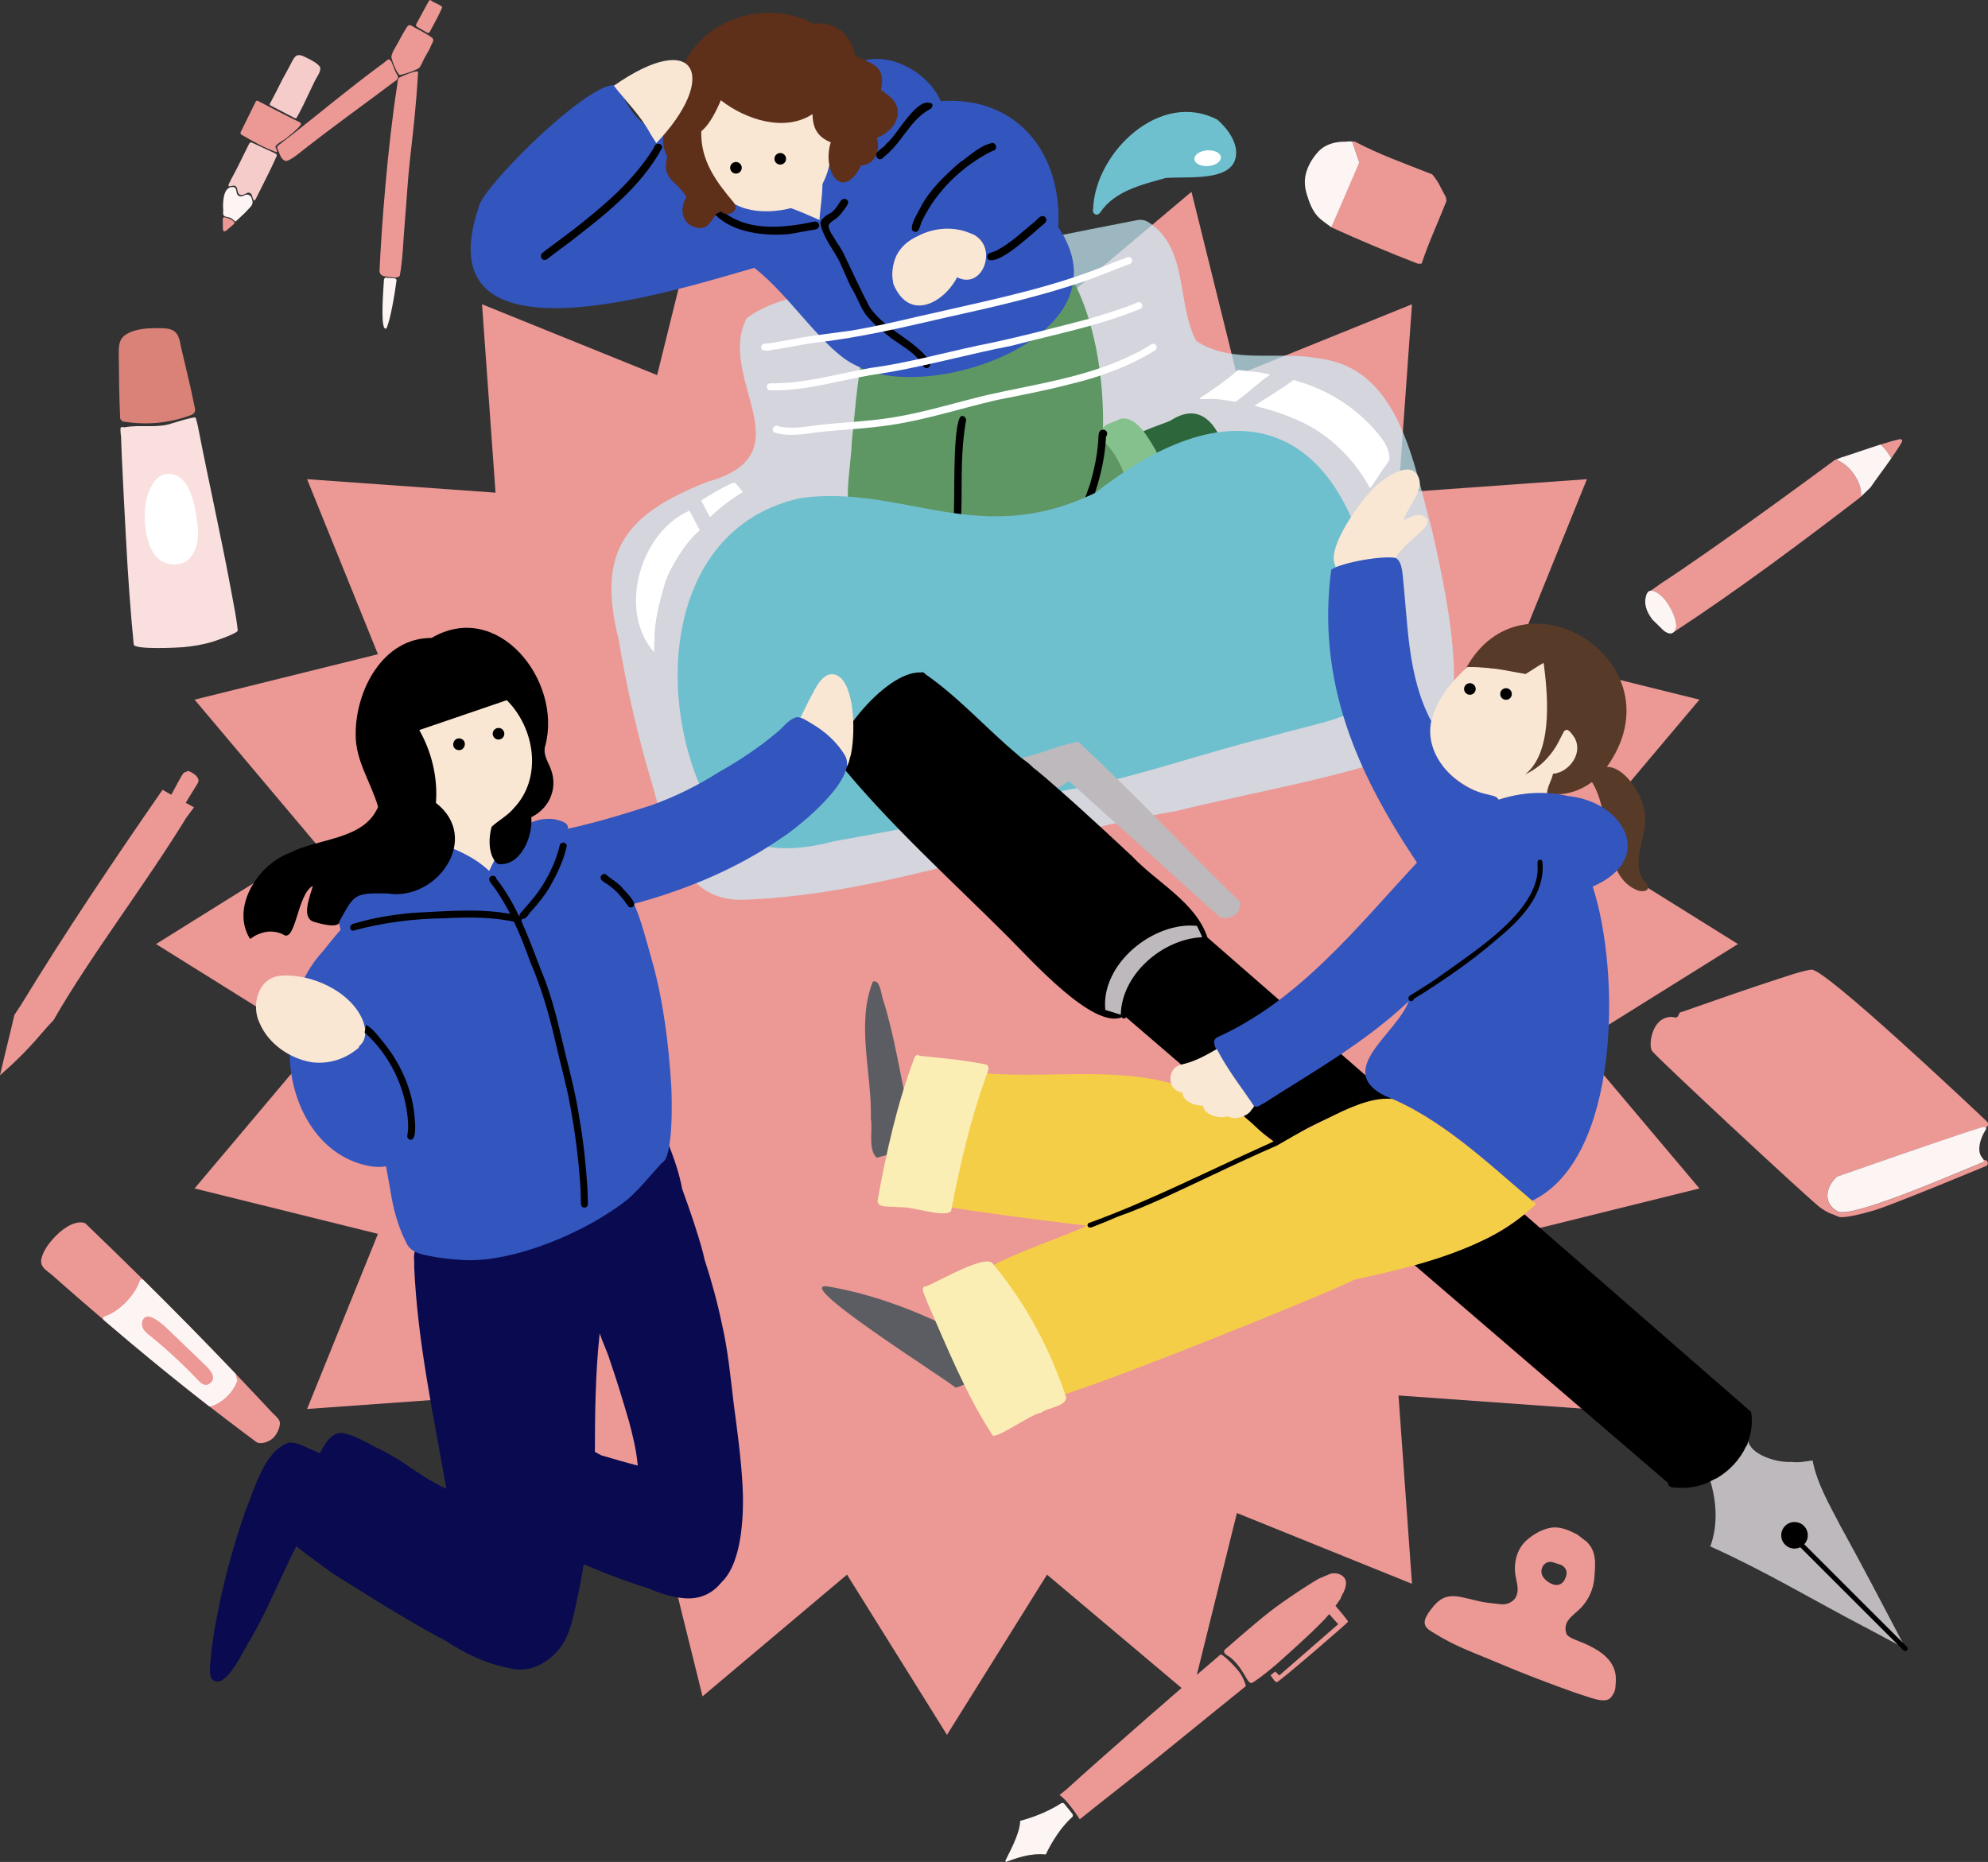 <?xml version="1.0" encoding="UTF-8"?>
<svg id="_レイヤー_2" data-name="レイヤー 2" xmlns="http://www.w3.org/2000/svg" viewBox="0 0 411.02 385.03">
  <rect x="0" y="0" width="411.02" height="385.03" fill="#333333" stroke="none"/>
  <defs>
    <style>
      .cls-1 {
        fill: #583a28;
      }

      .cls-2 {
        fill: #f5ccca;
      }

      .cls-3 {
        fill: #fdf5f4;
      }

      .cls-4 {
        fill: #f5ce47;
      }

      .cls-5 {
        fill: #fbeeb5;
      }

      .cls-6 {
        fill: #6fc0ce;
      }

      .cls-7 {
        fill: #090a50;
      }

      .cls-8 {
        fill: #fffe55;
      }

      .cls-9 {
        fill: #fff;
      }

      .cls-10 {
        fill: #6d5446;
      }

      .cls-11 {
        fill: #3355be;
      }

      .cls-12 {
        fill: #ec9895;
      }

      .cls-13 {
        fill: #f9e8d4;
      }

      .cls-14 {
        fill: #eddec0;
      }

      .cls-15 {
        fill: #2e663c;
      }

      .cls-16 {
        fill: #3a6890;
      }

      .cls-17 {
        fill: #cbf0fc;
        opacity: .7;
      }

      .cls-18 {
        fill: #f9e0df;
      }

      .cls-19 {
        fill: #5e2f19;
      }

      .cls-20 {
        fill: #bdb9bd;
      }

      .cls-21 {
        fill: #5e9664;
      }

      .cls-22 {
        fill: #85c18c;
      }

      .cls-23 {
        fill: #5b5d62;
      }

      .cls-24 {
        fill: #f9e7d3;
      }

      .cls-25 {
        fill: #da8278;
      }
    </style>
  </defs>
  <g id="_店舗" data-name="店舗">
    <g>
      <polygon class="cls-12" points="359.32 195.22 326.19 215.9 351.36 245.76 313.45 255.15 328.09 291.36 289.14 288.57 291.93 327.52 255.73 312.88 246.34 350.79 216.47 325.62 195.79 358.75 175.12 325.62 145.25 350.79 135.86 312.88 99.66 327.52 102.45 288.57 63.49 291.36 78.14 255.15 40.23 245.76 65.39 215.9 32.26 195.22 65.39 174.55 40.23 144.68 78.14 135.29 63.49 99.09 102.45 101.88 99.66 62.92 135.86 77.57 145.25 39.66 175.12 64.82 195.79 31.69 216.47 64.82 246.34 39.66 255.73 77.57 291.93 62.92 289.14 101.88 328.1 99.09 313.45 135.29 351.36 144.68 326.19 174.55 359.32 195.22"/>
      <g>
        <g>
          <path class="cls-17" d="M296.02,109.35c1.99,9.25,9.66,40.11-.71,44.76-16.83,6.63-34.85,9.34-52.33,13.65-29.86,5.07-59.15,17.24-89.36,18.31-13.34.38-15.98-14.29-18.93-24.41-2.88-9.65-5.14-19.48-6.78-29.41-4.58-18.3,1.34-25.85,18.2-32.57,21.02-5.78,1.84-21.28,8.24-33.86,6.42-4.79,14.72-4.93,22.22-7.11,6.73-1.61,13.41-3.45,20.12-5.11,12.72-3.13,25.77-5.6,38.68-8.13.9-.08,1.63.16,2.24.59,8.15,5.33,5.65,16.93,9.73,24.45,7.45,4.93,17.09,1.95,25.49,3.64,16.62,2.05,19.43,21.95,23.18,35.19Z"/>
          <path class="cls-21" d="M241.51,100.32c-1.73-5.3-6.54-16.56-13.46-11.6.2-10.94-1.78-22.82-6.56-31.44.13-1.12-1.54-1.24-1.63-.19.14,1.21,1.15,2.15,1.53,3.31-10.55-2.31-33.72,5.94-41.61,13.84,1.17-1.53-1.39-2.73-1.38-.77-1.31,5.79-1.61,11.85-2.28,17.75-.21,6.03-1.98,12.57.4,18.32,3.39,8.09,15.3,11.65,21.18,4.55,9.58,13.61,30.43,5.04,39.1-5.74,1.86-2.47,6.19-4.43,4.72-8.03Z"/>
          <path class="cls-15" d="M239.85,99.16c1.28-.93,2.68-1.61,4.11-2.25,7.17,22.35,16.74,30.78,10.13-.29-1.13-6.63-4.72-14.33-11.93-9.74-1.34.83-9.92,3.03-7.85,4.88l5.55,7.4Z"/>
          <path class="cls-22" d="M239.02,93.26c-1.49-2.56-4.04-7.37-7.42-6.65-1.2.86-3.64.81-3.78,2.71-1.14.53-.37,1.58.43,2.02,4.83,4.59,5.47,12.26,8.07,17.88,8.7-6.54,6.8-6.96,2.69-15.96Z"/>
          <path class="cls-24" d="M202.09,49.1c-.21-.2-.45-.45-.72-.64-3.38-2.95-8.62-1.49-12.19.35-1.84,1.04-3.42,2.68-4.12,4.76-.01.04-.03.08-.04.12-.04.12-.08.24-.12.36-1.16,3.74.81,8.84,5.01,8.77,3.35.11,5.96-2.93,7.18-5.95,5.07,3.62,9.5-4.02,4.99-7.78Z"/>
          <path class="cls-11" d="M218.79,46.96c.87-14.53-7.86-27.12-24.31-26.06-2.88-6.75-13.06-11.67-19.19-6.7-.67.71.36,1.82,1.04,1.23-.14,5.66,2.78,3.29-2.18,5.29-20.55-3.72-37.14,17.81-45.64-1.52-.73-8.54-29.35,19.6-29.57,23.76-11.49,34.09,40.9,17,57.01,12.43,7.43,5.69,14.53,17.36,21.15,20.23,14.65,8.26,56.9-6.21,41.68-28.67ZM185.39,52.86c2.95-4.9,9.91-6.91,15.14-4.65,6.4,1.99,2.72,12.95-3.44,8.66-3.5,10.04-15.87,5.99-11.71-4.01Z"/>
          <path class="cls-24" d="M159.31,43.68c-5.93.24-9.38-2.03-11.67-5.46-4.17-.97-9.58-7.11-5.76-10.92.59-.49,1.33-.75,2.1-.63-1.26-16.83,18.45-24.42,26.49-8.21,4.1-6.84,8.83,5.35,1.42,13.22-1.11,9.08-5.9,11.61-12.58,12ZM174.84,23.56c.22-.7.35-1.42.11-2.13,0,.72-.05,1.45-.11,2.13Z"/>
          <path class="cls-24" d="M166.95,44.43s.08.03.12.05c-.04-.02-.08-.03-.12-.05Z"/>
          <path class="cls-24" d="M166.94,44.43s.08.03.12.05c-.04-.02-.08-.03-.12-.05Z"/>
          <path class="cls-24" d="M169.16,35.11c1.81.62.27,8.48.28,10.39-2.59-1.13-5.23-2.35-7.92-3.1l7.64-7.29Z"/>
          <path class="cls-24" d="M173.91,24.31c-.4-.55-.34-1.29-.57-1.91-.83-2.23,2.66-2.26,2.56-.2.74,1.41-.64,3.6-1.99,2.11Z"/>
          <path class="cls-10" d="M180.02,19.61s0-.05,0-.07c.03.01.06.02.09.03,0,0,0,.01-.01.02-.01,0-.02,0-.04,0-.02,0-.04.01-.06.02,0,0,0,0,0-.01Z"/>
          <path class="cls-10" d="M184.18,27.46c-.02.27-.05.54-.1.8.03-.27.07-.53.1-.8Z"/>
          <path class="cls-19" d="M183.45,19.55c-.38-.33-.81-.64-1.33-.93,1.16-5.11-1.89-5.37-5.34-7.13-.71-4.27-4.19-7.27-8.51-6.55-12.97-6.98-30.5,2.64-28.28,18.15-2.96,1.87-3.72,6.29-2.02,9.31-1.42,4.75,2.31,5.15,3.93,8.4-1.63,2.68-.73,6.02,2.65,6.36,2.22.22,2.63-2.33,4.12-3.29,1.51,1.07,4.5-.03,3.04-1.98-3.6-4.28-6.9-8.64-6.72-14.75,1.74-1.38,3.16-4.3,4.04-6.41,5.19,4.05,13.24,6.62,18.95,2.87.08,2.46.68,4.57,3.78,5.83-1.86,5.92,2.36,12.52,6.28,4.78,2.88-.12,4.04-3.22,3.25-5.7,4.1-1.57,6.19-6.08,2.16-8.96ZM147.87,42.25s.08.07.12.1c-.02,0-.05.02-.07.03-.02-.04-.03-.08-.05-.12ZM138.71,29.78s.04,0,.06,0c-.01.04-.03.07-.04.11,0-.04-.02-.07-.02-.11Z"/>
          <path class="cls-24" d="M134.41,27.55c-1.99-3.68-4.95-6.57-7.5-9.82,17.29-12.06,21.68-1.62,8.78,11.87-.43-.68-.86-1.36-1.28-2.04Z"/>
          <path d="M181.38,32.68c-.95-1.34,1.31-1.91,1.82-2.91,2.35-1.77,6.38-10.1,9.52-8.3.28.65-.28,1.08-.77,1.28-3.93,2.27-5.66,7.09-9.32,9.77-.22.47-.89.55-1.25.17Z"/>
          <g>
            <path d="M168.32,45.84c-5.83,1.23-13.03,2.07-18.13-1.58-.47-.05-.86-.29-1.24-.55-.2.32-.82.39-1.06.68,3.62,3.76,10.2,4.44,15.12,4.03,1.85-.24,3.61-.71,5.48-.94.53-.12.98-.38.82-1.07-.12-.46-.59-.68-.99-.57Z"/>
            <path d="M171.3,46.82c.08.31.18.68.31.96.3.63.71,1.18,1.06,1.78.54.94,1.26,1.83,1.72,2.81,1.8,3.74,3.53,7.58,5.46,11.24,2.9,4.06,7.41,5.91,10.8,9.22.63.69,1.39,1.31,1.63,2.27.28,1.01-1.15,1.47-1.47.43-1.49-2.5-4.18-3.9-6.42-5.49-1.94-1.53-3.93-3.11-5.48-5.1-1.19-1.72-1.8-3.8-2.96-5.56-.87-1.76-1.59-3.65-2.44-5.42-1.3-2.44-3.1-4.64-3.83-7.37-.15-.42,0-.94.3-1.25.28-.28.65-.65.98-.86.37-.24.75-.35,1.09-.65.57-.5,1.01-1.08,1.39-1.73.34-.57.84-1.31,1.58-.85.79.49-.03,1.44-.35,1.9-.52.74-1.08,1.46-1.78,2.04,0,0-1.74.99-1.58,1.61Z"/>
          </g>
          <path d="M112.01,53.46c-.25-.34-.23-.9.11-1.15,2.13-1.65,4.33-3.23,6.47-4.86,6.17-4.84,12.4-10.05,16.62-16.92.19-1.05,1.59-1.12,1.71,0-4.44,8.28-12.16,14.12-19.31,19.68-1.53,1.09-3.02,2.25-4.52,3.39-.33.25-.8.22-1.08-.15Z"/>
          <path d="M188.96,47.91c-1.41-.61,1-4.18,1.42-5.13,1.92-3.64,4.91-6.38,7.85-9.02,2.19-1.46,4.33-3.69,6.94-4.2,1,.02,1.04,1.62.04,1.63-6.11,3-11.59,8.27-14.55,14.46-.48.76-.47,2.63-1.69,2.25Z"/>
          <path d="M204.34,53.68c-.3-.34-.32-.81-.03-1.16.58-.39,1.42-.47,2-.87,2.62-1.41,4.85-3.51,7.14-5.43.82-.43,1.75-2.26,2.71-1.25.27.36.2.86-.11,1.15-2.1,1.64-9.33,8.78-11.7,7.56Z"/>
          <path d="M198,113.38c-.44,0-.75-.38-.79-.82-.22-2.98.06-5.95.05-8.93.11-1.97-.27-18.3,1.79-17.6.4.06.75.49.68.92-.84,4.64-.9,9.41-.92,14.15.07,3.82-.29,7.64-.06,11.47.03.45-.35.82-.75.81Z"/>
          <path d="M220.76,113.77c-.93-.62.1-1.77.31-2.44,1.7-3.64,2.93-7.4,4.28-11.18.82-2.81,1.46-5.69,1.68-8.64.17-.9-.21-2.55.99-2.66,0,0,0,0,0,0,.42-.04.81.25.88.71.04.26-.05.54-.23.72-.23,5.22-1.62,10.23-3.49,14.98-.74,2.03-1.46,4.1-2.38,6.03-.54.8-.75,3.04-2.04,2.47Z"/>
          <path class="cls-6" d="M251.74,24.78c-11.92-6.3-25.34,6.83-25.73,18.41-.32,1.02.87,1.7,1.47.72,3.03-4.46,8.61-5.72,13.51-7.1,4.46-.38,13.69.83,14.51-4.4.43-2.25-.92-5.07-3.76-7.63Z"/>
          <path class="cls-9" d="M137.24,118.94s0,0,0,.01c0,0,0-.01,0-.01Z"/>
          <path class="cls-9" d="M136.62,120.46s0,0,0,.01c0,0,0,0,0-.01Z"/>
          <path class="cls-9" d="M139.91,133.03c-.03.24-.09.48-.16.7.05-.23.11-.47.16-.7Z"/>
          <path class="cls-9" d="M248.46,82.49c-.07,0-.14.01-.21.02-.01-.03-.02-.06-.03-.1,0-.04-.01-.09-.02-.13.25-.17.5-.34.74-.51.1-.07.19-.13.28-.2.21.09.37.27.42.51.03.14.02.29-.03.42-.39-.02-.78-.05-1.16-.02Z"/>
          <path class="cls-6" d="M284.74,127.35c-5.21-38.21-27.23-49.85-58.17-25.5-24.19,11.81-39.64-1.71-60.98,1.13-27.19,5.9-30.36,39.47-20.07,61.31,5.29,11.81,15.77,12.63,26.92,9.67,16.09-2.89,32.19-5.82,47.86-10.54,14.33-2.5,27.96-7.63,42.06-11.04,15.42-4.54,28.84-4.12,22.38-25.03Z"/>
          <path class="cls-9" d="M196.34,65.48c-9.34,2.15-18.66,4.4-28.2,5.43,0,0,.01,0,.02,0,0,0,.01,0,.02,0-2.52.39-5.03.89-7.55,1.31-.98.06-2.17.63-3.06.07-.48-.47-.03-1.29.61-1.24,2.08-.14,4.1-.66,6.15-.98,3.86-.74,7.87-1.17,11.71-1.71,6.44-1.08,12.78-2.73,19.16-4.12,11.17-2.54,22.5-4.93,33.15-9.21,1.58-.63,3.16-1.24,4.75-1.84.38-.14.81.06.95.43s-.06.8-.43.94c-2.98,1.1-5.91,2.36-8.9,3.43-9.26,3.18-18.82,5.38-28.37,7.5Z"/>
          <path class="cls-9" d="M209.43,71.44c-9.83,1.89-19.51,4.74-29.41,6.13-6.82,1.19-13.56,3.3-20.55,3.14-.96.24-1.37-1.23-.35-1.44,7.06.11,13.87-1.94,20.78-3.17,7.51-.99,14.81-3.04,22.21-4.62,7.84-1.55,15.71-3.65,23.42-5.65.08-.02.16-.05.23-.07,0,0-.01,0-.02,0,0,0-.01,0-.02,0,3.19-.99,6.4-1.91,9.47-3.24.89-.33,1.41,1.02.52,1.37-8.45,3.49-17.47,5.21-26.27,7.53Z"/>
          <path class="cls-9" d="M184.34,87.86c-4.96.77-9.98.96-14.97,1.49-3.06.4-6.27,1.02-9.28.08-.88-.61.12-1.82.95-1.25,2.59.56,5.21.12,7.79-.25,5.2-.6,10.49-.76,15.66-1.59,6.66-1.07,13.1-3.1,19.65-4.67,10.09-2.27,20.58-3.67,29.94-8.28,1.36-.62,2.68-1.33,3.92-2.17.33-.23.79-.16,1.02.17.23.32.16.8-.17,1.03-5.51,3.44-11.76,5.67-18.07,7.13-4.84,1.25-9.75,2.19-14.64,3.16-7.31,1.68-14.48,4.05-21.92,5.17,0,0,.1-.01.1-.01Z"/>
          <path class="cls-9" d="M138.23,118.67s2.62-5.76,6.46-9.03c-.75-1.34-1.4-2.72-2.15-4.04-10.3,4.51-14.85,20.84-7.29,29.29,0-.76.03-1.52.05-2.27,0,0,0,0,0,0,.02-.61.04-1.23.05-1.84,0,0,0,0,0,.01.22-3.58,1.26-7.09,2.22-10.52l.65-1.6Z"/>
          <path class="cls-9" d="M153.59,101.76c-.27-.33-1.32-1.71-1.63-1.9-.53-.45-7,3.63-7,3.63.67,1.12,1.14,2.35,1.85,3.45,2.04-1.99,4.34-3.69,6.77-5.18Z"/>
          <path class="cls-24" d="M197.04,50.15c6.84,4.42-7.16,20.75-12.31,8.63,0,0-1.8-6.72,4.76-9.82l7.55,1.19Z"/>
          <g>
            <path class="cls-9" d="M277.15,82.87c-.12-.08-.24-.15-.36-.23.07.04.13.08.19.12.06.04.11.07.17.11Z"/>
            <path class="cls-9" d="M277.04,82.8c-.08-.05-.17-.11-.25-.16.07.04.13.08.19.12.02.01.04.02.06.04Z"/>
            <path class="cls-9" d="M286.15,91.34c-3.95-5.63-9.87-9.82-16.36-12.03h0c-.17-.05-.34-.11-.51-.17,0,0,0,0,0,0-.59-.2-1.2-.37-1.8-.56-2.62,1.87-5.41,3.58-8.14,5.32,0,0,0,0,0,0,2.65.69,5.29,1.41,7.81,2.51-.07-.03-.15-.06-.22-.09,7.01,2.67,12.67,7.97,16.25,14.5l.17.07c1.16-1.65,2.19-3.38,3.41-4.99-.02.03-.04.06-.06.09.19-.29.38-.59.57-.88.01-1.31-.35-2.6-1.13-3.78ZM283.75,99.49c.01-.2.02-.41.02-.61,0,.21.02.42.02.63-.02,0-.03-.02-.04-.02Z"/>
            <path class="cls-9" d="M283.17,100.81s-.02-.03-.03-.05c-.02-.03-.04-.06-.05-.08.03.04.05.09.08.13Z"/>
            <path class="cls-9" d="M262.61,77.45c-2.19-.55-4.45-.69-6.68-.94-2.44,2.25-5.25,4.04-7.96,5.95,0,.03,0,.05,0,.08.63-.08,1.26-.05,1.9-.02,0,0,0,0,0,0,1.88-.12,3.74.29,5.59.58,2.47-1.77,4.66-3.91,7.15-5.64Z"/>
          </g>
        </g>
        <circle cx="152.16" cy="34.7" r="1.2"/>
        <circle cx="161.32" cy="32.84" r="1.2"/>
        <ellipse class="cls-9" cx="249.68" cy="32.73" rx="2.74" ry="1.63" transform="translate(-1.76 18.93) rotate(-4.33)"/>
      </g>
      <g>
        <path class="cls-20" d="M361.97,295.42s.02,0,.02-.01h0s-.08.08-.12.12c.03-.04.06-.07.1-.11Z"/>
        <path class="cls-20" d="M370.44,302.33s-.01,0-.02,0c.09,0,.17,0,.26.01-.08,0-.16,0-.24-.01Z"/>
        <path class="cls-20" d="M385.34,336.36c-10.56-5.55-20.84-11.69-31.73-16.57,1.67-4.63,1.29-9.67-.24-14.31,3.23-2.76,5.94-6.61,8.42-9.92-.04.07-.09.15-.14.22.01-.02.03-.03.04-.05-2.08,4.5,5.24,6.83,8.73,6.58h-.01c1.46.2,2.9-.1,4.34-.31.93,4.82,3.5,9.17,5.75,13.52-.04-.07-.08-.14-.12-.21,4.39,7.94,8.58,15.98,12.8,24-.06-.13-.13-.26-.2-.39.15.29.29.58.44.87-.02-.02-.03-.05-.04-.08.21.41.42.83.63,1.25-2.9-1.51-5.78-3.08-8.67-4.62Z"/>
        <path class="cls-20" d="M256.36,186.48c.2.2.21.54,0,.73.02,2.05-2.59,3.27-4.29,2.34-10.35-9.33-20.69-18.68-31.04-28.02-1.11.51-2.85,2.3-3.99,1.48-.23-.54-.5-.66-.1-.8-1.54-1.46-3.6-2.17-4.62-3.91-.04-.02.03.03,0,0-.22-.05-.44-.26-.49-.41-.7.45-2.21.16-1.31-1,4.19-.81,8.21-2.74,12.36-3.51.09.04.17.1.24.16,11.32,10.54,22.1,22.08,33.25,32.95Z"/>
        <path d="M286.71,226.26c.35.31.7.61,1.05.92-8.41,1.21-16.23,5.39-23.7,9.3-.15-.09-.31-.18-.46-.25-2.18-1.68-4.5-3.24-6.32-5.35-.34-.47-.82-.82-1.43-.73-7.68-6.6-15.36-13.21-23.04-19.8-.16.33-.67.38-.88.01-5.96,2.45-18.66-11.75-23.46-16.56-11.81-11.81-24.96-23.62-35.45-36.65-1.99-2.47,9.64-18.46,17.41-18.1.28-.1.65-.02.77.27,6.93,4.79,12.55,11.14,18.95,16.54,0,0,0,0,0,0,.84.83,1.87,1.43,2.77,2.21,0,0,0,0,0,0,7.27,6.12,14.25,12.55,21.19,19.05,5.17,5.46,13.05,9.4,15.54,16.75,12.37,10.79,24.74,21.58,37.11,32.37Z"/>
        <path d="M362.06,292.11c.27,1.78.12,3.53-.37,5.18-.1.27-.18.55-.27.82-.06.18-.11.35-.14.53-.07.13-.14.27-.2.41-.01-.02-.02-.03-.04-.04-1.26,2.76-3.44,5.11-6.09,6.66-.35.14-.69.3-1,.49-.01,0-.02.01-.04.02-.1.05-.2.1-.29.14,0,0,0,0,.02,0-.3.14-.61.29-.91.43-1.56.6-3.21.93-4.89.93-.44,0-.89-.02-1.33-.07-.61-.02-1.75-.02-1.59-.91-.07-.06-.13-.11-.2-.17-.01-.01-.02-.02-.03-.03-1.43-1.23-2.86-2.46-4.3-3.69-2.72-2.34-5.45-4.68-8.17-7.02-3.05-2.63-6.1-5.25-9.16-7.87-3.08-2.65-6.15-5.29-9.23-7.94-3.34-2.86-6.67-5.73-10.01-8.6-3.27-2.81-6.53-5.62-9.8-8.42-.53-.46-1.06-.92-1.6-1.37,1.69-.51,3.36-1.06,5.03-1.61,2.85-1,5.75-1.89,8.48-3.19,3.35-1.46,6.44-3.38,9.24-5.69.16.14.33.29.49.43,3.38,2.95,6.77,5.9,10.15,8.85,3.29,2.87,6.59,5.75,9.88,8.62,3.3,2.87,6.59,5.75,9.89,8.62,3.22,2.81,6.43,5.62,9.66,8.42,1.49,1.3,2.98,2.6,4.43,3.86.14.12.27.24.39.34.48.42.97.84,1.45,1.27.05.05.09.1.11.16.2.02.39.16.42.42Z"/>
        <path class="cls-20" d="M231.72,209.83c.2-8.41,8.62-15.61,16.76-16.02.02-.03.03-.06.05-.09-.33-.75-.68-1.52-1.07-2.26-8.93-.93-19.88,7.8-18.94,17.38l3.2,1Z"/>
        <path class="cls-20" d="M212.86,158.09s0,0,.01,0c.28.22.58.43.89.59,0,0,.02.02.03.03.51.59,1.1,1.11,1.71,1.6.15.13.29.27.44.4-1.02-.88-2.05-1.76-3.09-2.62Z"/>
        <path class="cls-14" d="M303.64,141.44c1.71-.34,1.67,2.32,0,1.98-.98-.25-.98-1.73,0-1.98Z"/>
        <path class="cls-14" d="M311.91,142.64c.64.35.61,1.18.19,1.62-.1.1-.21.18-.35.23-.06-.06-.13-.11-.2-.14-.02-.01-.04-.02-.06-.03-.02-.01-.04-.02-.06-.02-.02,0-.05-.02-.08-.02-.08-.02-.15-.02-.22-.02-.11.02-.21.06-.3.12h0c-.32-.17-.48-.44-.5-.73-.06-.68.59-1.44,1.4-1.08.04.01.07.03.1.05h0s.04.02.06.03Z"/>
        <path class="cls-14" d="M312.1,144.26c-.1.1-.21.18-.35.23-.11.04-.22.06-.35.06-.08,0-.17-.02-.26-.04,0,0,0,0-.01,0-.06-.02-.12-.04-.17-.07.04.01.08.03.12.04,0,0,0,0,.01,0-.04-.01-.09-.03-.13-.04-.04-.02-.08-.04-.12-.06-.32-.17-.48-.45-.5-.74.41-.03.82.12,1.08.46.23-.03.47.04.68.16Z"/>
        <path class="cls-1" d="M339.77,182c-2.94-4.51,1.67-10.07.02-14.97-.43-2.98-4.07-8.57-7.58-8.43,15.51-21.65-17.48-42.22-29.23-20.18.14-.14.29-.27.45-.39,1.47-.04,2.96.09,4.43.2.02.02.03.03.05.04,2.42.16,4.44.69,7.49,1.2,1.26-.72,2.43-1.59,3.71-2.28.65,7.43,1.7,16.37-3.81,22.31-.48,3.61,8.44-6.28,8.05-8.45,5.02,1.51,2.14,8.78-2.31,8.91-.28,1.39-1.19,2.66-1.25,4.09-.07,0-.15,0-.22,0,0,0,0,0,0,0,.02.03.05.06.08.08.37-.03.74,0,1.1.03,0,0,0,0,0,0,0,0,0,0,0,0,0,0,0-.02,0-.02,3.01.44,6.19-.77,8.39-2.42,4.34,6.94,1.78,19.52,9.53,22.43,2.1.58,2.91-.78,1.09-2.15Z"/>
        <path d="M303.64,143.42c-.98-.25-.98-1.72,0-1.98,1.71-.34,1.67,2.32,0,1.98Z"/>
        <path class="cls-16" d="M287.26,227.12s.04.02.05.02c-.44,0-.87.09-1.29.3-1.33.29-2.65.6-3.96.97-4.96,1.69-9.85,3.67-14.44,6.2-.94.46-1.88.94-2.8,1.43-.26.14-.51.27-.77.42-.15-.09-.3-.17-.45-.25,0,0,0,0,0,0-.13-.1-.26-.2-.39-.3h0s0,0,0,0c.09,0,.19-.03.25-.09.02-.02.04-.04.06-.07.14-.07.27-.13.41-.19,0,0,.01,0,.02,0,.27-.11.53-.25.8-.35.19-.07.37-.14.56-.2.31-.1.61-.23.91-.37.31-.15.61-.3.92-.44.47-.22.95-.44,1.42-.67.42-.2.86-.38,1.29-.57.61-.28,1.22-.57,1.82-.88.72-.37,1.44-.72,2.19-1.02.6-.24,1.2-.48,1.8-.72.36-.15.72-.29,1.08-.44.07-.03.14-.06.21-.08.34-.14.69-.29,1.03-.42.37-.15.74-.27,1.12-.41.03-.01.06-.02.09-.03.04-.02.08-.03.11-.04.02,0,.04-.01.06-.02.26-.1.51-.21.76-.32h0c1.01-.43,2.06-.75,3.11-1.08.24-.08.49-.15.73-.22.03,0,.05-.02.08-.02.05-.02.11-.03.16-.04,0,0,.02,0,.02,0,.34-.09.67-.22,1.02-.28.14-.03.27-.05.41-.08h0s.02,0,.04,0h0s.07.02.11.02c.02,0,.04,0,.06,0,.01,0,.02,0,.03,0t0,0s0,0,0,0c0,0,0,0,.01,0h0s.04,0,.06-.01c.2-.03.39-.05.58-.08h0c.08.05.16.1.23.14h0c.08.05.16.09.24.14h0c.08.04.16.08.24.12h0Z"/>
        <path class="cls-16" d="M264.64,235.65c.15.12.2.26.18.41-.26.14-.51.27-.77.42-.15-.09-.3-.17-.45-.25,0,0,0,0,0,0-.13-.1-.26-.2-.39-.3h0c.09,0,.18-.03.25-.1.02-.02.04-.04.06-.07.14-.07.27-.13.41-.19.25-.02.49,0,.71.08Z"/>
        <path d="M287.26,227.12s.04.02.05.02c-.44,0-.87.09-1.29.3-1.33.29-2.65.6-3.96.97-4.96,1.69-9.85,3.67-14.44,6.2-.94.46-1.88.94-2.8,1.43-.26.14-.51.27-.77.42-.15-.09-.3-.17-.45-.25,0,0,0,0,0,0-.13-.1-.26-.2-.39-.3h0s-.07-.06-.1-.09c3.46-1.9,7.07-3.52,10.52-5.03.98-.37,1.98-.71,2.98-1.04.82-.27,1.66-1.34,2.48-1.6.03-.01.06-.02.09-.03.04-.02.08-.03.12-.04.02,0,.04-.01.06-.02,1.02-.33,2.04-.68,3.05-1.06.33-.09.9.48,1.55.25.02,0,.05-.02.08-.03.06-.02.12-.04.18-.06.74-.26,1.54-.51,2.17-.56h0c.06.04.11.08.17.1,0,0,0,0,0,0,.08.05.16.09.23.14h0c.08.05.16.09.24.14,0,0,0,0,0,0,.08.04.16.08.24.12h0Z"/>
        <path class="cls-14" d="M255.26,222.93c-.96-1.41-1.88-2.83-2.74-4.29-.33-.48-.68-.96-.86-1.51-.03-.07-.06-.14-.09-.2.14.01.27.09.38.26.07.13.07.28.02.41.2,0,.39.14.47.33.73,1.68,1.75,3.39,2.82,5Z"/>
        <path class="cls-14" d="M259.3,228.42c0,.11,0,.21-.03.31-.01,0-.02-.01-.03-.02-1.11-1.67-2.28-3.32-3.43-4.98.32.46.65.9.96,1.33.25.31.51.62.79.93.66.76,1.33,1.51,1.74,2.43Z"/>
        <path class="cls-24" d="M311.09,144.47s0,0-.01,0c-.04-.02-.08-.03-.12-.04.04.01.08.03.13.04Z"/>
        <path class="cls-24" d="M325.66,152.79c1.56,3.16-1.28,6.9-4.58,7.21-.29,1.42-1.18,2.64-1.25,4.11-3.66.02-6.27-.01-9.98,1.32-15.54-4.87-19.13-16.07-6.47-27.49,1.48-.04,2.97.09,4.45.2.02.02.03.03.05.04,2.43.16,4.47.69,7.53,1.2,1.26-.73,2.44-1.6,3.73-2.3,1.1,7.92,1.63,18.76-3.83,23.07,9.22-4.44,6.77-13,10.36-7.38Z"/>
        <path class="cls-24" d="M295.08,107.47c.82,1.8-5.12,4.94-6.51,7.91-3.76-.48-8.64.84-12.44,1.86-.04-.22-.27-.86-.2-.66-1.51-4.09,6.75-15.05,9.39-16.81,1.81-1.34,6.29-4.56,7.91-1.19,1.36,2.83-2.2,6.06-3.04,9.06,1.41-.8,3.81-2.04,4.9-.17Z"/>
        <path d="M260.01,229.55c-.17-.22-.13-.55.09-.72,3.56-3.24,7.82-5.56,12.15-7.57,1.07-.21,5.22-3.99,5.49-2.22,0,.28-.21.47-.45.5-3.56,2.13-7.12,3.82-10.72,5.81-2.15,1.21-3.98,2.72-5.84,4.29-.22.17-.54.13-.71-.09Z"/>
        <path class="cls-4" d="M317.68,248.91c-10.12,9.56-24.5,12.82-37.73,15.74-4.64,2.61-74.39,30.68-61.63,23.18-4.98-7.94-8.62-16.72-12.89-25.06-1.17.18-2.23,2.07-3.37,1.68-.12-2.92,19.09-8.98,22.64-11.02-2.58-.18-42.8-5.26-28.72-4.63.86-8.9,2.66-18.29,7.33-26.04-1.68-.24-4.07.37-5.33-.92-.15-.55.64-.89.98-.46,17.17,2.78,36.66-2.9,51.73,6.32.59,2.4,3.1,2.41,5.14,2.45,2.81,1.24,4.89,4.5,7.75,6.08,6.82-1.69,17.9-10.6,25.2-8.78,10.37,5.31,19.28,13.2,28.01,20.83.25.13.5.62.87.63Z"/>
        <path class="cls-23" d="M187.8,229.63c.62.54-.18,1.62-.2,2.34-.37.83-.89,5.3-1.81,6.12-1.42.58-3.02.85-4.51,1.32-1.87-1.65-.8-5.64-1.23-8.09.25-9.27-3.1-19.66.42-28.33,1.52-.54,1.71,2.75,2.1,3.71,2.37,7.46,3.46,15.34,5.24,22.94Z"/>
        <path class="cls-23" d="M203.48,282.8c3.44-.19-5.34,4.45-6,4.1-1.26-1.34-35.59-22.85-25.77-20.78,8.29,1.47,16.5,4.47,24.07,8.14.36-.09.73.24.63.61,2.29,2.67,4.37,5.68,7.01,7.97.02-.01.04-.02.06-.04Z"/>
        <path class="cls-5" d="M203.81,220.12c1.04.39.34,1.55.13,2.28-3.31,9.07-5.52,18.73-7.3,28.03-1.37,1.56-8.27-1.12-10.89-.76-1.2-.37-4.5.38-4.3-1.5,1.81-9.92,4.02-19.93,7.59-29.38.12-.46.65-.87,1.06-.46,4.57.45,9.21.88,13.71,1.79Z"/>
        <path class="cls-5" d="M220.44,288.98c-.1,1.92-3.83,2.07-5.22,3.16-2.05.21-9.87,5.99-10.1,4.52-5.55-8.58-9.36-18.16-13.46-27.49-.2-.88-1.76-3.21-.11-3.18,2.33-.9,12.51-6.93,13.77-4.6,6.8,8.19,11.77,17.52,15.11,27.59Z"/>
        <path d="M225.04,253.74c-.34-.24-.21-.8.18-.9-.03.02-.06.03-.08.06,12.31-4.47,24.06-10.47,36.02-15.87,5.37-2.31,10.07-5.89,15.51-8.05.59-.25,1.02.68.4.94-4.59,1.95-8.75,4.51-13.05,6.96-4.43,1.94-8.82,3.96-13.19,6.04-6.55,3.05-12.99,6.31-19.83,8.71-1.71.75-3.43,1.46-5.18,2.12-.26.09-.55.17-.79,0Z"/>
        <circle cx="303.9" cy="142.47" r="1.2"/>
        <circle cx="311.37" cy="143.51" r="1.2"/>
        <path class="cls-11" d="M324.26,164.62c-4.93-1.06-9.46-.84-14.42.74-.4-.8-1.44-.81-2.22-1.07-6.73-1.31-13.21-8.06-11.72-15.18-4.94-9.31-4.8-20.11-5.91-30.36-.23-2.01-.66-2.96-1.44-3.37-2.64-.52-10.98.87-13.32,2.42-3.02,23.03,5.14,41.77,17.73,60.58-12.42,13.35-24.24,28.39-41.21,36.08-1.07.5-.77,1.56-.33,2.47.04,0,.08,0,.12,0,2.14,4.14,5.12,7.88,7.67,11.78.69.48,1.39-.27,2.02-.52,10.42-6.69,20.87-12.49,30.01-21.13-2.37,6.63-15.48,14.27-4.89,19.56,11.55,4.54,21.03,13.67,30.44,21.67.01,0,.02-.02.04-.02,18.07-8.72,18.31-46.99,12.46-64.94,13.21-5.72,6.39-17.57-5.05-18.71Z"/>
        <path d="M291.68,207.03c-.63-.12-.64-.92-.1-1.19,2.29-1.45,4.61-2.85,6.79-4.45,6.68-4.84,20.27-13.37,19.52-22.55-.01-.43-.06-1.1.55-1.08.29.02.48.27.47.55.59,6.77-4.68,12.06-9.54,16.02-5.31,4.6-11.12,8.56-17.09,12.26-.03.31-.32.49-.61.45Z"/>
        <path d="M394.24,340.54s-.05-.05-.07-.07c0,0-.02-.01-.02-.02-.04-.04-.08-.08-.12-.13-.98-.98-1.96-1.96-2.95-2.94-1.78-1.78-3.56-3.56-5.35-5.34-2.29-2.29-4.58-4.58-6.87-6.87-1.29-1.29-2.58-2.57-3.86-3.86-.66-.66-1.32-1.31-1.97-1.97.47-.51.75-1.19.73-1.93-.04-1.52-1.31-2.71-2.82-2.67-1.52.04-2.71,1.31-2.67,2.82.04,1.52,1.31,2.71,2.82,2.67.4-.01.78-.11,1.11-.28,2.29,2.29,4.58,4.58,6.87,6.86,2.24,2.23,4.47,4.47,6.7,6.7,1.67,1.66,3.33,3.33,5,4.99.93.93,1.86,1.86,2.79,2.79.1.09.23.14.35.13.14,0,.27-.06.37-.16.2-.21.16-.52-.03-.72Z"/>
        <path class="cls-13" d="M259.27,228.73c-2.6-3.89-5.55-7.65-7.7-11.8-2.34,1.35-4.57,2.62-7.36,3.22-3.08.71-2.94,5.48.23,5.73.16,2,2.59,2.75,4.31,2.79.17,1.84,3.21,2.78,5.2,2.15,1.09.98,4.26-.04,4.8-1.36.26-.21.45-.45.51-.73Z"/>
      </g>
      <g>
        <path class="cls-7" d="M131.86,303.07c0-.1,0-.21-.04-.34-.28-2.98-.99-5.86-1.76-8.74-1.23-4.22-2.5-8.46-3.94-12.6-.57-1.91-1.51-3.77-2.14-5.68-.88,8.17-.97,16.33-.99,24.52.43.24.87.48,1.3.71,2.51.74,5.02,1.47,7.55,2.12ZM153.5,306.7c.32,5.26.23,16.19-4.32,20.49-1.83,2.26-4.41,3.67-8.02,3.28-2.49-.26-4.87-1.04-7.17-2.06-4.53-1.35-8.95-3.12-13.33-4.93-.34,2.52-.85,4.93-1.37,7.4-.75,3.2-1.27,6.59-3.12,9.37-2.44,3.52-6.74,5.97-11.06,4.65-4.84-.91-9.11-3.07-13.12-5.7-1.48-.75-2.93-1.55-4.36-2.35-5.51-3.18-10.95-6.5-16.32-9.91-2.82-1.61-5.31-3.68-7.95-5.56-.71-.52-1.44-1.04-2.08-1.66-3.23,6.33-5.85,12.96-9.41,19.12-1.3,1.86-5.23,11.04-8.01,8.42-.56-.68-.45-1.62-.45-2.45.12-2.53.52-5.04.89-7.55,1.47-8.47,3.64-16.85,6.5-24.95,1.87-4.51,3.82-12.17,8.82-13.96,1.79-.25,3.44.92,5.07,1.52.48.22.97.45,1.45.68,1.26-2.63,2.96-4.92,5.45-4.03.09.04.17.07.26.11h0c1.6.3,3.11,1.32,4.58,1.96.22.13.44.26.66.39,2.27,1.09,4.49,2.28,6.53,3.66,2.82,1.93,5.59,3.83,8.67,5.23-2.68-15.26-5.99-30.49-6.66-46,.11-1.16-.44-3.15.78-3.76.26-.08.53,0,.73.17.28-.15.56-.28.77-.4,3.65-1.86,7.43-3.44,11.09-5.27,5.86-3.16,12.11-5.5,18.26-8.06,6.19-2.4,12.48-5.04,19.2-5.38.36,0,.59.2.7.45-.03-.25-.02-.52.11-.74.02-.05.05-.09.08-.13-.5-1.31-1.05-2.61-1.51-3.94-.24-.55-.42-1.37.27-1.66,1.2-.3,1.02.69,1.32,1.45,1.44,3.68,2.91,7.38,3.61,11.28,1.58,4.35,3.11,8.72,4.31,13.2.12.48.24.97.34,1.45,1.4,4.31,2.61,8.68,3.53,13.11,1.28,5.47,1.8,11.05,2.47,16.61.72,5.47,1.48,10.94,1.8,16.45Z"/>
        <path class="cls-24" d="M110.36,157.11c1.16-10.12-9.73-18.84-19.34-16.08-10.46,3.37-10.99,20.01-3.53,26.62-3.42,2.15,4.4,5.56,6.37,5.43-.05.97-.95,2.71.28,3.2.07.16.2.32.36.4.12.57.82.93,1.32.56.08.02.17.03.25.02.14.31.47.54.82.53.14.33.47.64.84.61.12.29.35.55.68.61.05.75.82,1.47,1.52.92.25.31.68.46,1.03.25.61.27,1.22-.35,1.15-.96.36-2.28.46-5.4-.55-7.55,5.45-2.38,9.18-8.78,8.81-14.56ZM89.79,169.3s0,.02.01.03c-.07-.05-.15-.11-.22-.16.07.04.13.09.2.13Z"/>
        <path class="cls-24" d="M173.75,140.11c3.1,2.89,3.05,12.12,2.14,16.08-.32.78-.42,2.62-1.47,2.58-.21.24-.44.47-.68.68-.1.47-.6.7-1.19.8-.86.44-1.82.64-2.83.5-.91-.17-3.31-.44-2.91-1.78.15-.37.61-.59.99-.44-1.79-1.63-2.86-4.06-3.12-6.46-.02-.72-.23-1.64.12-2.31.01-.07.04-.14.07-.21,1.18-2.05,1.97-4.11,3.14-6.1,1.06-2.19,3.02-5.48,5.75-3.34Z"/>
        <path class="cls-11" d="M174.72,156.27c2.76,4.67-9.42,14.62-13.05,16.95-9.24,6.4-19.74,10.75-30.58,13.69,1.57,3.64,2.52,7.54,3.61,11.37,2.45,8.58,3.54,17.52,4.09,26.41.11,2.11.51,14.73-1.95,15.79-2.28,2.47-4.49,5.27-7,7.47-8.25,6.67-23.9,13.42-34.58,12.58-2.21-.15-4.42-.37-6.59-.84-1.84-.33-3.88-.84-4.68-2.73-1.48-2.89-2.42-6.03-3.01-9.21-.36-2.19-.77-4.37-1.17-6.56-1.13.16-2.27.17-3.4-.06-11.73-2.14-17.49-15.14-16.38-26.11.27-6.96,1.93-13.07,6.72-18.3.48-.55,1.98-2.54,3.68-4.46,0,0-.01-.02-.01-.02-1.44-5.4-2.04-12.83,3.78-15.74,4.98-2.27,10.85-3.3,16.24-2.15,3.89,1.19,7.72,2.94,10.7,5.75,2.34-5.24,6.93-11.47,13.37-10.71,1.05.25,3.15.6,2.9,1.99,5.86-1.28,11.61-3.03,17.32-4.88,4.86-1.75,9.48-4.03,13.83-6.79,4.2-2.39,8.27-5.04,11.97-8.18,1.41-1.05,2.5-2.89,4.29-3.24,1.16.07,2.13.87,3.11,1.41,2.73,1.61,5.18,3.83,6.79,6.56Z"/>
        <path d="M94.56,155.08c-1.53-.46-.85-2.76.69-2.34,1.53.46.84,2.76-.69,2.34Z"/>
        <path d="M101.87,151.7c.01-.67.57-1.17,1.23-1.17s1.19.59,1.17,1.23c-.01.67-.57,1.17-1.23,1.17s-1.19-.59-1.17-1.23Z"/>
        <path d="M104.77,144.78c5.89,5.87,7.39,16.15,1.46,22.34-1.25,1.55-3.16,2.51-4.58,3.85-.67,2.31-.75,6.06,1.26,7.69,4.67.62,7.29-5.58,6.94-9.67,4.02-2,5.69-6.47,3.78-10.56-.63-1.43-1.39-2.73-.87-4.33,3.5-13.29-9.8-30.25-23.53-22.18-10.08-.04-15.73,10.89-15.69,19.87-.11,5.48,3.22,10.05,4.63,15.07-2.95,6.89-12.31,6.42-18.18,9.47-6.79,2.45-12.33,11.46-8.28,17.84,1.97-1.46,4.38-2.06,6.77-.97,2.69,2.06,2.92-8.29,6.2-10.01-.5,2.01-2.53,6.54.2,7.43.93.29,5.33,1.57,5.3-.11,3.09-5.48,2.88-5.92,9.95-5.75,10.24,1.65,19.42-11.44,10-18.73.4-5.2-.86-10.51-3.44-15.06l18.09-6.18Z"/>
        <path class="cls-24" d="M75.13,211.35c.56,1.61.67,3.74-.8,4.89-.07.35-.34.64-.66.81-2.59,2.1-5.99,3.05-9.29,2.6-4.54-.78-8.95-3.85-10.74-8.16-1.72-3.57-.32-9.15,4.11-9.68,6.39-.71,15.1,3.26,17.39,9.54Z"/>
        <path d="M84.81,235.69c-.39-.06-.66-.44-.6-.82.17-1,.2-1.86.15-2.84-.43-7.01-3.75-13.86-8.98-18.52.03-.12.05-.25.08-.37.11-.29.13-.64.17-.93.01-.09.02-.18.03-.27,1.53.81,2.59,2.38,3.68,3.69,3.38,4.2,5.69,9.23,6.3,14.6.08,1,.7,5.46-.72,5.46-.03,0-.07,0-.1,0Z"/>
        <path d="M72.9,192.48c-.92-.39-.51-1.4.38-1.52,3.92-1.17,8.01-1.82,12.08-2.19,7.36-.34,14.9-1.13,22.13.64.83.36.3,1.65-.53,1.34-4.93-1.16-10.07-1.12-15.11-.86-6.41.07-12.85.92-18.95,2.59Z"/>
        <path d="M129.86,187.36c-1.08-1.59-2.37-3.13-3.93-4.26-.56-.44-1.33-.7-1.7-1.33-.33-.71.65-1.41,1.19-.82,1.03.9,2.31,1.54,3.21,2.62.55.75,3.31,3.16,2.23,3.94-.3.22-.79.18-1.01-.15Z"/>
        <path d="M107.7,189.88c-.3-.24-.37-.71-.12-1.01.68-.78,1.35-1.57,2.02-2.35,2.92-3.34,5.14-7.54,6.15-11.81.29-.7,1.36-.57,1.44.17-.61,3.01-2.01,5.83-3.51,8.51-1.01,1.74-2.3,3.29-3.62,4.8-.68.54-1.32,2.32-2.36,1.69Z"/>
        <path d="M120.81,249.73c-.4,0-.69-.35-.7-.74-.02-1.07-.04-2.11-.08-3.08-.35-5.77-1.1-11.64-2.14-17.29-.82-4.46-2.07-8.81-3.07-13.22-1.29-5.68-2.92-11.22-5.21-16.55-1.97-5.48-4.25-11-7.71-15.72-.38-.49-1.06-1.12-.59-1.76.38-.49,1.24-.29,1.31.34,4.42,5.62,6.77,12.51,9.31,19.11,2.36,5.54,3.56,11.34,4.97,17.16,1.12,4.4,2.22,8.81,2.9,13.31.83,4.8,1.36,9.66,1.66,14.52.05,1.07.07,2.15.09,3.22,0,.39-.36.71-.74.7Z"/>
      </g>
      <path class="cls-12" d="M327.35,339.75c-.71-.31-3.21-1.08-3.48-1.88-.88-2.58,1.28-3.69,2.8-5.19,1.7-1.68,2.78-3.99,2.96-6.37.22-2.91.52-5.47-1.59-7.5l-1.92-1.48c-1.69-.87-3.53-1.73-5.48-1.41-1.8.29-3.8,1.46-5.12,2.69-1.93,1.78-2.6,4.59-2.2,7.14.24,1.54.85,3.01.08,4.52-.57,1.11-2.1,1.66-3.2,1.46l-2.74-.31c-1.31-.17-2.3-.47-3.48-.74-2.09-.48-4.31-1.17-6.23.19-.98.69-1.72,1.66-2.4,2.64-.54.79-1.06,1.78-.66,2.65.36.78,1.24,1.19,1.93,1.62.92.57,1.86,1.11,2.82,1.61,3.24,1.71,6.7,2.95,10.07,4.39,5.36,2.29,10.81,4.35,16.3,6.31l3.12,1.01c1.31.4,3.29,1,4.18-.15.94-1.21.86-1.73.96-3.23.31-4.39-3.48-6.55-6.73-7.98ZM320.39,327.32c-.59-.36-1.15-.81-1.47-1.42-.72-1.38.33-3.19,1.96-2.9l1.98.64c1.1.66,1.35,1.69.64,3.01-.75,1.38-2.03,1.32-3.11.67Z"/>
      <g>
        <g>
          <path class="cls-12" d="M279.55,29.25c.49,1.45.98,2.89,1.47,4.34l-.3.41c-1.63,3.91-3.81,9.12-5.45,13.02,5.89,2.68,11.86,5.18,17.89,7.52l.76-.02c1.37-4.17,3.53-8.87,5.14-12.95l-.12-.79c-1.26-2.22-1.26-2.8-2.81-4.71-6.17-2.45-10.88-4.08-16.02-6.79l-.56-.04Z"/>
          <path class="cls-8" d="M296.17,36.09l-.14-.14s.06.08.1.12c.02,0,.03.01.04.02Z"/>
        </g>
        <path class="cls-3" d="M278.74,29.25c-.27.02-.53.06-.69.06-.68-.02-1.37.05-2.04.19-1.27.27-2.49.84-3.39,1.8-1.12,1.19-2.02,2.63-2.51,4.19-.51,1.6-.4,3.24.11,4.83.5,1.55,1.05,3.15,2.17,4.38.81.9,1.93,1.57,2.88,2.32l5.75-13.43c-.26-.76-.51-1.51-.77-2.27-.17-.5-.34-1.01-.51-1.51-.04-.11-.07-.37-.15-.45-.14-.14-.5-.14-.85-.1Z"/>
      </g>
      <g>
        <path class="cls-12" d="M38.59,168.98c-8.75,14.26-19.76,28.47-27.53,41.99l-1.28,1.37c-3.57,4.17-5.64,6.39-9.78,10.01,1.01-4.44,1.96-8.04,2.98-12.48l1.37-2.08c9.04-14.84,19.35-30.19,29.26-44.47l1.68.97c1.61.89,3.21,1.78,4.82,2.66l-1.51,2.03Z"/>
        <path class="cls-12" d="M38.95,159.41l-.95.38c-.7.78-2.13,3.95-2.91,5.03l2.58,2.36c.64-1.06,2.43-3.93,3.07-4.98.19-.31.38-.67.28-1.02-.23-.78-1.14-1.36-2.07-1.77Z"/>
      </g>
      <g>
        <g>
          <path class="cls-12" d="M392.79,90.82c-1.16.25-2.52.64-3.95,1.09.92.89,1.66,1.87,2.19,2.87.79-1.14,1.55-2.29,2.2-3.41.17-.29-.11-.62-.44-.55Z"/>
          <path class="cls-12" d="M379.35,95.11s-.08.06-.13.1c-3.45,2.55-24.17,17.85-35.96,25.54l-1.95,1.4c.06,0,.12-.02.19,0,1.76.37,3.05,2.09,3.85,3.59.63,1.17,2,3.98.6,5.06l.74-.52c12.3-8.05,25.77-18.11,37.5-27.11l.54-.45c.45-2.62-2.1-6.42-4.68-7.47l-.25-.31-.45.17Z"/>
        </g>
        <g>
          <path class="cls-3" d="M380.88,94.53l-1.08.41.25.31c2.58,1.05,5.13,4.85,4.68,7.47l1.98-1.9c1.15-1.71,2.79-3.84,4.32-6.04-.53-1-1.28-1.98-2.19-2.87-2.61.82-5.49,1.85-7.96,2.63Z"/>
          <path class="cls-3" d="M341.31,122.15c-.48.01-.78.42-.92.86-.63,1.92.06,3.5,1.22,5.09l1.94,1.89c.52.59,1.64,1.4,2.41.8,1.4-1.08.03-3.89-.6-5.06-.8-1.49-2.09-3.21-3.85-3.59-.07-.02-.13,0-.19,0Z"/>
        </g>
      </g>
      <g>
        <path class="cls-12" d="M345.55,210.27c.4,0,.75.28,1.17.05.39-.21.32-.68.59-.91.13-.11.43-.15.59-.21.81-.28,1.61-.57,2.42-.85,2.69-.95,5.38-1.89,8.07-2.81,3.04-1.05,6.09-2.08,9.15-3.07,2.08-.67,4.18-1.42,6.33-1.86.22-.04.44-.09.67-.1,2.86-.11,31.93,27.32,36.24,31.39.37.35.32.94-.1,1.22-.03.02-.07.04-.1.06-.24-.37-1.17.05-1.48.14-1.4.43-2.8.89-4.19,1.36-2,.67-4,1.34-5.99,2.03-2.22.76-4.43,1.52-6.65,2.29-2.06.71-4.11,1.42-6.16,2.14-1.51.53-3.03,1.06-4.54,1.58-.59.21-1.18.41-1.77.62-2.38,2.04-2.99,5.54.13,7.19,3.12,1.65,28.79-9.84,29.86-10.09.4-.09.43-.31.33-.54.27-.04.58-.03.74.24.38.64-.17.95-.17.95,0,0-19.51,8.12-23.22,9.21-7.09,2.08-7.52,1.22-7.52,1.22,0,0-.52-.14-.74-.32-.7-.18-1.65-.61-2.88-1.49-2.03-1.46-33.98-31.17-34.78-32.4-.78-1.21-.06-6.97,3.98-7.02Z"/>
        <path class="cls-3" d="M379.8,243.32c.59-.21,1.18-.41,1.77-.62,1.51-.53,3.02-1.06,4.54-1.58,2.05-.72,4.11-1.43,6.16-2.14,2.22-.77,4.43-1.53,6.65-2.29,1.99-.68,3.99-1.36,5.99-2.03,1.39-.46,2.79-.93,4.19-1.36.3-.09,1.24-.51,1.48-.14.02.03.05.06.06.11.03.14-.06.32-.18.51-.75,1.17-1.38,2.88-1.21,4.29.06.49.24.94.56,1.32.12.14.26.32.33.49.1.23.07.44-.33.54-1.07.25-26.74,11.74-29.86,10.09-3.12-1.65-2.51-5.15-.13-7.19Z"/>
      </g>
      <g>
        <g>
          <path class="cls-12" d="M91.34,1.74c.04-.1.09-.21.05-.3-.03-.07-.09-.12-.15-.16-.65-.5-1.42-.65-2.07-1.15-.07-.05-.15-.11-.23-.11-.15,0-.25.14-.32.27-.82,1.46-1.71,3.17-2.55,4.68-.11.21-.04.46.16.58l2.03,1.19c.21.12.48.05.6-.16.8-1.48,1.83-3.37,2.47-4.82Z"/>
          <path class="cls-12" d="M87.62,12.27c.46-.82.65-1.16,1.11-1.99.23-.41.38-.9.61-1.31.44-.78.27-1.03-.53-1.53-.55-.35-1.12-.68-1.69-1-.45-.24-.9-.48-1.35-.72-.26-.14-.76-.52-1.04-.52-.36.01-.5.25-.7.56-.71,1.11-1.31,2.27-1.94,3.42-.33.61-1.35,2.09-1.13,2.85.32,1.11.71,2.21,1.38,3.17.21.3.24.33.61.25,1.03-.23,2.83-.87,3.57-1.3.43-.25.86-1.44,1.1-1.88Z"/>
          <g>
            <path class="cls-12" d="M82.27,16.1s0-.02,0-.03c.07-.38-.18-.63-.35-.93-.23-.42-.39-.89-.58-1.33-.17-.38-.44-1.5-.97-1.53-.24-.01-.83.59-1.03.73-.4.29-.8.59-1.2.88-1.51,1.12-3,2.26-4.49,3.42-2.89,2.25-5.75,4.55-8.61,6.85-2.47,1.98-4.96,3.96-7.47,5.89-.29.22-.35.5-.17.83.42.77.5,1.6,1.18,2.15.14.11.28.22.45.25.58.1,2.02-.97,2.48-1.33.73-.58,1.47-1.16,2.21-1.73,1.45-1.13,2.91-2.24,4.38-3.35,2.89-2.18,5.8-4.32,8.71-6.47.99-.74,1.98-1.47,2.97-2.21.5-.37,1-.74,1.49-1.12.35-.26.9-.51,1-.97Z"/>
            <path class="cls-12" d="M82.68,56.91c.62-3.55.66-6.83,1.03-11.14.33-3.88.6-8.72,1.03-12.6.69-6.2,1.24-10.46,1.7-18.24.04-.7-3.71,1-3.97,1.17-.26.17-.35,1.52-.35,1.52-1.97,12.52-3.26,29.52-3.65,38.36-.02.55.36,1.04.9,1.13.69.12,1.39.19,2.09.3.24.04,1.15-.06,1.23-.5Z"/>
          </g>
          <path class="cls-12" d="M53.44,20.93c-.13-.07-.3-.14-.43-.07-.08.05-.13.14-.18.23-1.02,2.08-2.05,4.16-3.07,6.24-.09.19-.02.41.16.52.8.45,1.6.91,2.4,1.36,1.53.87,2.9,1.53,4.54,2.15,1.05.4-.13-.78.14-1.16.5-.69,1.46-1.03,2.19-1.63.99-.82,2.15-1.68,2.94-2.69.14-.18.09-.48-.14-.59-2.72-1.3-5.67-2.89-8.55-4.36Z"/>
        </g>
        <g>
          <path class="cls-2" d="M66.22,14.15c0-.88-2.28-1.93-2.98-2.28-.64-.31-1.55-.79-2.16-.19-.43.42-.83,1.27-1.11,1.82-.5,1-1.09,1.96-1.6,2.95-.84,1.68-1.68,3.35-2.57,5-.07.13-.02.29.11.35l5.07,2.64c.12.06.28.02.35-.1.94-1.63,1.77-3.4,2.58-5.13.42-.88.83-1.77,1.27-2.64.36-.72,1.05-1.59,1.05-2.43Z"/>
          <path class="cls-2" d="M48.41,38.4c.96.1.41,1.54,1.2,1.86.44.18.96-.05,1.41-.32.37-.22.84-.06,1.01.34.24.55.36,1.85.9.76,1.43-2.9,3.03-5.93,4.26-8.74.09-.21,0-.44-.21-.54l-4.88-2.26c-.22-.1-.47-.02-.58.2-.83,1.65-1.63,3.31-2.45,4.96-.36.72-.75,1.42-1.13,2.13-.19.35-.37.71-.54,1.08-.54,1.15.36.46,1.01.53Z"/>
          <path class="cls-12" d="M46.44,44.93c-.2-.03-.38.13-.38.33-.01.66.01,1.23.02,1.94,0,1.27.87.35,1.53-.22.23-.2.49-.42.75-.65.15-.13.16-.36.01-.5-.41-.39-1.11-.76-1.93-.9Z"/>
        </g>
        <g>
          <path class="cls-3" d="M81.57,57.57l-1.87-.17c-.2,0-.32.39-.33.59-.18,2.87-.58,8.4.04,9.73.12.25.42.35.53.1.79-1.79,1.65-6.87,2.04-9.81.03-.24-.16-.45-.4-.44Z"/>
          <path class="cls-3" d="M51.26,43.35c.25-.29.56-.54.76-.87.34-.56.18-1.1-.05-1.64-.23-.54-.86-.75-1.37-.48-.38.2-.8.33-1.16.18-.89-.36-.23-1.75-1.2-1.85-1.41-.15-1.87,1.28-2.02,2.41-.11.82-.14,1.38-.07,2.21.03.36-.13.97.12,1.26.33.36.97.27,1.38.49.39.2.7.49,1.02.77.15-.11.28-.23.41-.36.76-.73,1.47-1.3,2.17-2.11Z"/>
        </g>
      </g>
      <g>
        <path class="cls-3" d="M221.71,375.08c.18.22.14.54-.07.72-2.18,1.88-4.29,5.24-5.4,7.64l-.05.04c-3.22-.33-6.21.82-8.22,1.55l-.13-.22c.82-1.7,2.96-5.51,3.07-8.09l.02-.19c2.42-.63,5.64-1.81,8.46-3.62.22-.14.51-.1.67.11l1.66,2.07Z"/>
        <g>
          <path class="cls-12" d="M251.9,342.52c-5.56,4.68-23.31,20.15-31.33,27.44l-1.52,1.24c1.61.94,4.19,5.02,4.19,5.02,3.82-3.13,13.26-10.44,16.79-13.32,5.23-4.27,17.76-14.39,17.55-14.23,0,0-.35-1.81-1.83-3.51-1.48-1.7-3.05-3.05-3.31-3.02-.26.03-.54.38-.54.38Z"/>
          <path class="cls-12" d="M253.12,341.25c-.22.85.73,1.07,1.25,1.49.5.4.94.85,1.35,1.33.82.97,1.47,2.08,2.11,3.18.67,1.17,1.15.72,1.39.55,3.48-2.36,6.54-5.29,9.65-8.12,1.53-1.39,3.03-2.82,4.48-4.28.53-.53,1-1.07,1.46-1.62l1.86,2.09-12.17,10.59-.85-.81-.96.78.65.91s.27.44.62.53c.35.09,14.67-12.25,14.74-12.5.07-.21-1.96-2.57-2.58-3.29.38-.52.75-1.06,1.13-1.62-.01-.02-.03-.04-.04-.07l.3-.62s1.48-2.33.36-3.58c-1.11-1.25-2.78-.76-2.78-.76l-1.74.73.06.09h-.36c-1.41.69-7.53,4.67-10.67,7.15-3.54,2.79-9.26,7.84-9.26,7.84Z"/>
        </g>
      </g>
      <g>
        <path class="cls-18" d="M40.97,88.42c2.23,11.47,4.83,22.87,6.94,34.37.46,2.51.98,5.03,1.25,7.57.06.57-4.45,2.1-4.97,2.27-2.05.65-4.18,1.01-6.32,1.2-1.03.09-10.11.56-10.22-.55-.67-6.66-1.25-15-1.61-22.06-.29-5.56-.61-11.11-.85-16.68-.06-1.39-.11-2.78-.16-4.17-.01-.34-.26-1.74-.03-1.97.21-.21.55,0,.81-.05,2.93-.53,5.95.11,8.86-.55.45-.1,5.64-1.79,5.78-1.43.16.4.53,2.05.53,2.05Z"/>
        <path class="cls-25" d="M40.13,83.67c-.47-2.47-1.06-4.91-1.63-7.35-.32-1.37-.65-2.75-.98-4.12-.32-1.34-.37-2.96-1.61-3.78-.94-.62-2.47-.55-3.55-.56-1.81-.01-3.76.13-5.44.85-2.11.9-2.39,2.19-2.37,4.29.04,4.54.08,9.09.3,13.62l.52.55c4.9.73,9.21.43,13.87-1.24.35-.13.73-.28.94-.59.33-.48.07-1.1-.04-1.67Z"/>
        <path class="cls-9" d="M34.86,98c-2.17-.03-3.31,1.82-4.05,3.6-1.26,3-1.06,7.44-.11,10.5.49,1.56,1.33,3.15,2.8,3.98,1.72.98,4.44.89,5.78-.68,1.77-2.08,1.87-4.91,1.49-7.49-.48-3.28-1.43-9.85-5.91-9.91Z"/>
      </g>
      <g>
        <path class="cls-12" d="M16.41,252.78c-2.37.22-4.66,2.38-6.08,4.14-.77.96-1.48,2.14-1.76,3.35-.42,1.77,1.13,2.45,2.26,3.45,1.75,1.56,3.53,3.11,5.3,4.65,3.63,3.16,7.29,6.29,10.98,9.38,7.37,6.17,14.87,12.17,22.55,17.95,1.1.83,2.2,1.65,3.3,2.47.88.65,2.61-.04,3.34-.65.84-.69,1.56-2.15,1.58-3.23.02-.81-1.14-1.68-1.65-2.22-.81-.88-1.63-1.75-2.45-2.62-1.63-1.74-3.28-3.48-4.92-5.21-3.31-3.47-6.64-6.91-10-10.33-6.83-6.94-13.76-13.77-20.78-20.51-.04-.03-.07-.07-.11-.1-.27-.37-.75-.58-1.55-.51Z"/>
        <path class="cls-3" d="M38.85,273.91c-3.04-3.09-6.11-6.17-9.2-9.22-.24-.24-.65-.13-.76.19-.93,2.91-4.22,6.37-7.25,7.33-.35.11-.45.55-.17.78,1.86,1.59,3.73,3.18,5.61,4.76,5.28,4.42,10.64,8.76,16.08,12.99.12.09.27.13.42.08,2.41-.74,4.65-2.9,5.46-5.29-.11-.46-.23-.98-.33-1.45-3.26-3.42-6.55-6.81-9.86-10.18Z"/>
        <path class="cls-12" d="M29.57,274.7c.32.67.97,1.13,1.6,1.64,3.4,2.76,6.69,5.81,9.73,9.02.3.31.6.63.98.84.38.2.86.27,1.24.05,2.38-1.35-.4-3.67-1.51-4.74-2.12-2.04-4.23-4.07-6.35-6.11-1.08-1.04-2.18-2.1-3.51-2.8-.48-.25-1.04-.46-1.55-.28-.5.18-.81.72-.84,1.24-.03.44.05.81.21,1.13Z"/>
      </g>
    </g>
  </g>
</svg>